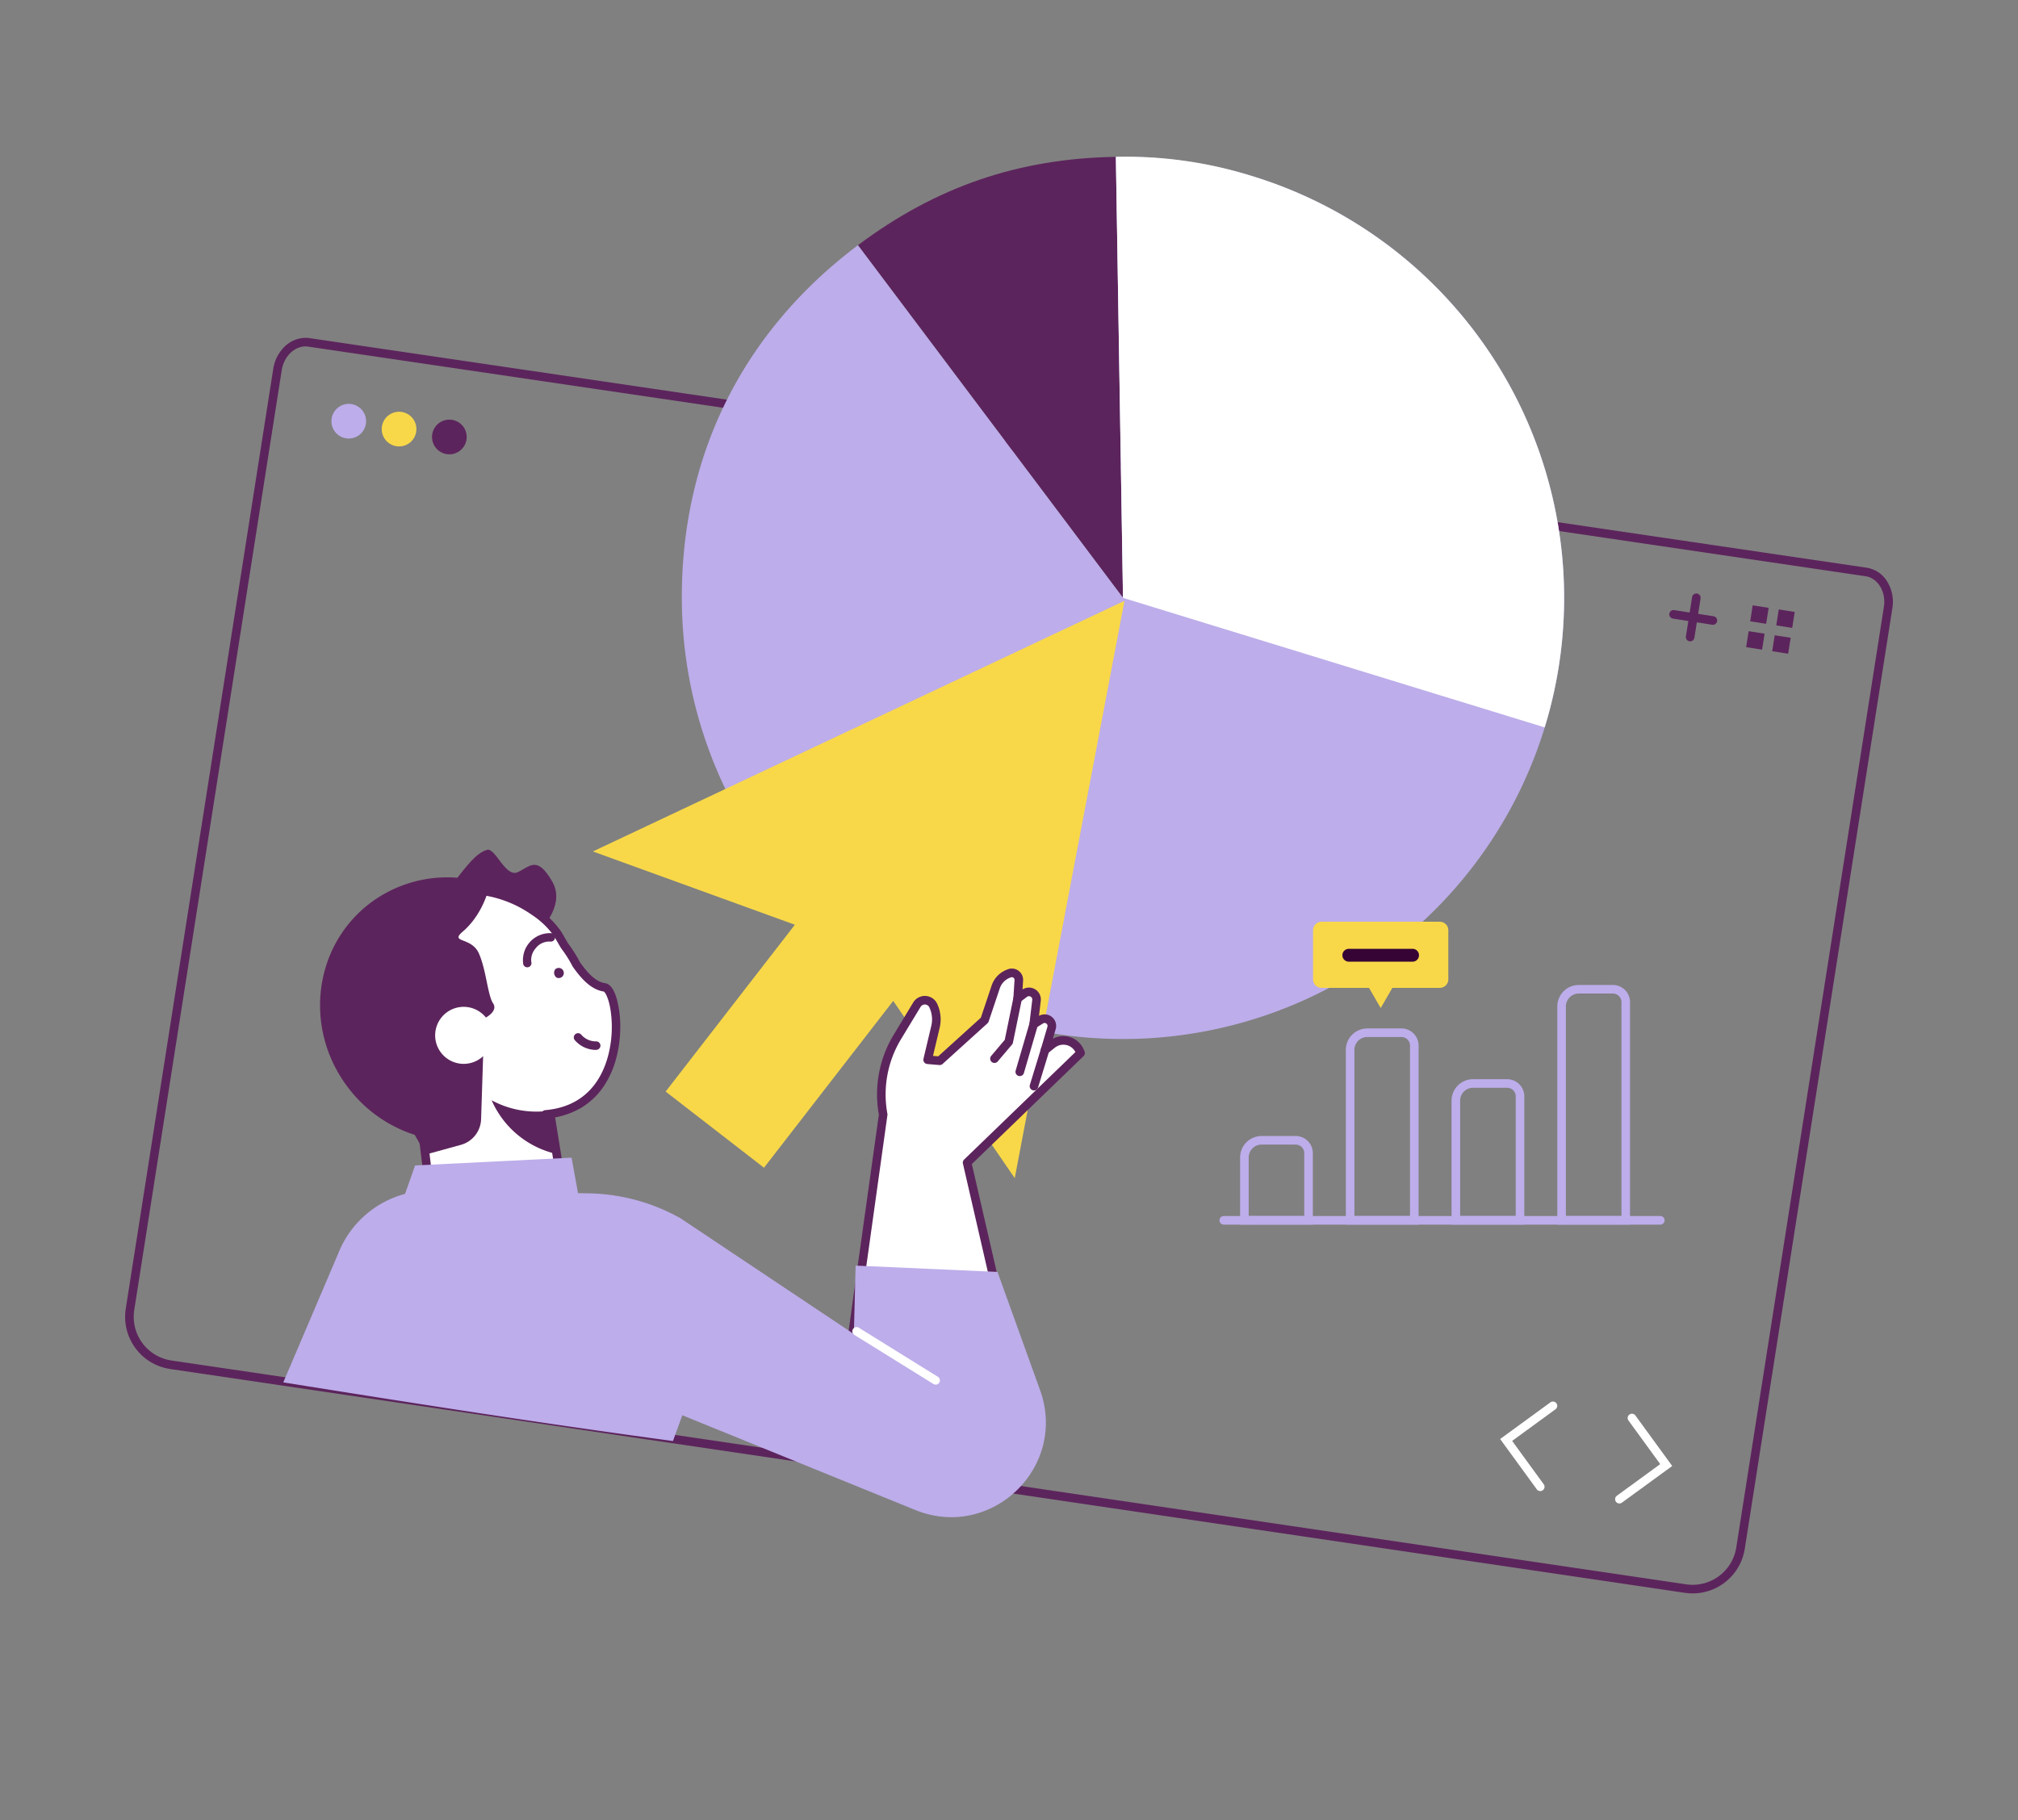 <?xml version="1.0" encoding="UTF-8"?>
<svg xmlns="http://www.w3.org/2000/svg" xmlns:xlink="http://www.w3.org/1999/xlink" width="470" height="424" viewBox="0 0 470 424"><rect x="0" y="0" width="470" height="424" fill="#808080" stroke="none"/><defs/><g id="Img-services-myapicompta"><g id="Groupe_8583" transform="translate(28.816 36.518)"><g id="Groupe_8581"><path id="Tracé_10067" d="M365.095,324.052h0a12.422,12.422,0,0,1-1.811-.134L10.495,271.783A12.289,12.289,0,0,1,.15,257.721L34.5,38.829A9.167,9.167,0,0,1,37.1,33.68a7.087,7.087,0,0,1,4.918-2.091,6.47,6.47,0,0,1,.993.077L405.671,85.145h.009a6.826,6.826,0,0,1,4.768,3.3,9.037,9.037,0,0,1,1.15,6.132L377.221,313.667a12.292,12.292,0,0,1-12.126,10.385ZM42.023,33.589c-2.667,0-5.052,2.386-5.549,5.55L2.126,258.031A10.289,10.289,0,0,0,10.787,269.8L363.576,321.94a10.415,10.415,0,0,0,1.518.112,10.292,10.292,0,0,0,10.151-8.695L409.623,94.266c.547-3.483-1.359-6.686-4.248-7.143L42.722,33.645h-.009A4.462,4.462,0,0,0,42.023,33.589Z" transform="translate(0.325 10.587)" fill="#5c245c"/><path id="Tracé_10068" d="M44.54,48.106a4.038,4.038,0,1,1-3.364-4.614,4.037,4.037,0,0,1,3.364,4.614" transform="translate(11.861 14.113)" fill="#bdadea"/><path id="Tracé_10069" d="M53.383,49.494a4.037,4.037,0,1,1-3.365-4.614,4.039,4.039,0,0,1,3.365,4.614" transform="translate(14.734 14.563)" fill="#f8d849"/><path id="Tracé_10070" d="M62.223,50.881a4.037,4.037,0,1,1-3.361-4.613,4.036,4.036,0,0,1,3.361,4.613" transform="translate(17.606 15.014)" fill="#5c245c"/><path id="Tracé_10071" d="M250.965,239.461a1,1,0,0,1-.809-.411l-8.529-11.711,11.707-8.541a1,1,0,0,1,1.179,1.616l-10.092,7.363,7.353,10.1a1,1,0,0,1-.808,1.589Z" transform="translate(78.947 71.34)" fill="#fff"/><path id="Tracé_10072" d="M262.938,241.644a1,1,0,0,1-.59-1.808l10.093-7.36-7.354-10.1A1,1,0,1,1,266.7,221.2l8.531,11.711-11.708,8.538A1,1,0,0,1,262.938,241.644Z" transform="translate(85.416 72.049)" fill="#fff"/><path id="Ligne_190" d="M0,10.144a1.007,1.007,0,0,1-.156-.012A1,1,0,0,1-.988,8.989L.447-.155A1,1,0,0,1,1.59-.988,1,1,0,0,1,2.423.155L.988,9.3A1,1,0,0,1,0,10.144Z" transform="translate(364.829 102.729)" fill="#5c245c"/><path id="Ligne_191" d="M9.145,2.435a1.007,1.007,0,0,1-.156-.012L-.155.988A1,1,0,0,1-.988-.155,1,1,0,0,1,.155-.988L9.3.447a1,1,0,0,1-.154,1.988Z" transform="translate(360.974 106.584)" fill="#5c245c"/><rect id="Rectangle_8657" width="3.76" height="3.76" transform="translate(378.813 108.204) rotate(-81.082)" fill="#5c245c"/><rect id="Rectangle_8658" width="3.76" height="3.76" transform="translate(377.868 114.221) rotate(-81.082)" fill="#5c245c"/><rect id="Rectangle_8659" width="3.76" height="3.76" transform="translate(384.882 109.157) rotate(-81.082)" fill="#5c245c"/><rect id="Rectangle_8660" width="3.76" height="3.76" transform="translate(383.938 115.173) rotate(-81.082)" fill="#5c245c"/><path id="Tracé_10073" d="M190.814,102.738,129.071,20.6C147.231,6.977,166.461.379,189.153.012Z" transform="translate(41.929 0.004)" fill="#5c245c"/><path id="Tracé_10074" d="M200.871,102.742,199.21.015A102.75,102.75,0,1,1,98.129,104.4c-.551-34.042,13.789-63.341,41-83.8Z" transform="translate(31.872 0.001)" fill="#bdadea"/><path id="Tracé_10075" d="M176.071,102.742l98.214,30.174A102.758,102.758,0,0,0,206.24,4.524,97.678,97.678,0,0,0,174.41.016Z" transform="translate(56.658 0)" fill="#fff"/><path id="Tracé_10076" d="M180.729,212.552l12.778-67.238,12.781-67.24-61.906,29.189L82.474,136.45l47.048,17.075-30.1,38.858,22.905,17.738,30.1-38.857Z" transform="translate(26.792 25.363)" fill="#f8d849"/><path id="Tracé_10077" d="M126.914,245.4l8.743-68.891-.045-.254a25.9,25.9,0,0,1,3.361-17.864l4.532-7.484a2.169,2.169,0,0,1,3.861.3l.1.235a7.585,7.585,0,0,1,.366,4.64l-1.818,7.65,2.809.237,10.442-9.462,2.6-7.741a4.988,4.988,0,0,1,2.823-3.025l.3-.126a1.631,1.631,0,0,1,2.252,1.612l-.273,4.249,1.565-1.188a1.771,1.771,0,0,1,2.83,1.618l-.656,5.544,1.657-1.029a1.684,1.684,0,0,1,2.5,1.908l-1.512,5.125,1.68-1.332a4.157,4.157,0,0,1,6.382,1.575l.209.472L155.2,187.691l9.826,43.1" transform="translate(41.228 46.61)" fill="#fff"/><path id="Tracé_10078" d="M126.914,240.045a1,1,0,0,1-.992-1.139l8.721-62.385-.017-.1a26.887,26.887,0,0,1,3.49-18.553l4.532-7.485a3.169,3.169,0,0,1,5.641.436l.1.234a8.536,8.536,0,0,1,.414,5.252l-1.548,6.52,1.218.1,9.925-8.995,2.514-7.493a5.991,5.991,0,0,1,3.389-3.631l.306-.126a2.632,2.632,0,0,1,3.632,2.6l-.133,2.073a2.771,2.771,0,0,1,4.25,2.657l-.412,3.485a2.685,2.685,0,0,1,3.885,3.1l-.659,2.233a5.154,5.154,0,0,1,7.164,2.447l.209.474a1,1,0,0,1-.22,1.123L156.3,188.017l9.065,39.37a1,1,0,0,1-1.949.449l-9.192-39.92a1,1,0,0,1,.28-.944l25.921-25.041a3.157,3.157,0,0,0-4.77-1.031l-1.68,1.33a1,1,0,0,1-1.58-1.067l1.513-5.125a.685.685,0,0,0-1.017-.775l-1.659,1.03a1,1,0,0,1-1.52-.967l.656-5.544a.745.745,0,0,0-.382-.759.759.759,0,0,0-.851.055l-1.564,1.188a1,1,0,0,1-1.6-.86l.273-4.247a.632.632,0,0,0-.873-.625l-.3.126a3.991,3.991,0,0,0-2.257,2.419l-2.6,7.741a1,1,0,0,1-.277.423L149.491,164.7a1,1,0,0,1-.756.255l-2.809-.237a1,1,0,0,1-.889-1.227l1.816-7.65a6.547,6.547,0,0,0-.317-4.028l-.1-.234a1.169,1.169,0,0,0-2.081-.161l-4.532,7.485a24.888,24.888,0,0,0-3.23,17.174l.044.255a1,1,0,0,1,0,.309l-8.743,62.54A1,1,0,0,1,126.914,240.045Z" transform="translate(41.228 46.611)" fill="#5c245c"/><path id="Tracé_10079" d="M153.074,163a1,1,0,0,1-.763-1.646l3.157-3.734,2.019-9.822a1,1,0,1,1,1.959.4l-2.071,10.072a1,1,0,0,1-.216.444l-3.321,3.928A1,1,0,0,1,153.074,163Z" transform="translate(49.727 48.079)" fill="#5c245c"/><path id="Ligne_192" d="M0,12.088a1,1,0,0,1-.281-.04,1,1,0,0,1-.68-1.24L2.277-.28a1,1,0,0,1,1.24-.68A1,1,0,0,1,4.2.28L.96,11.368A1,1,0,0,1,0,12.088Z" transform="translate(208.695 202.054)" fill="#5c245c"/><path id="Ligne_193" d="M0,9.425a1,1,0,0,1-.293-.044A1,1,0,0,1-.956,8.132L1.623-.293A1,1,0,0,1,2.872-.956,1,1,0,0,1,3.536.293L.956,8.718A1,1,0,0,1,0,9.425Z" transform="translate(212.002 208.056)" fill="#5c245c"/><path id="Tracé_10080" d="M57.171,211.074,86.12,192.89l-5.085-31.547-29.287,4.72Z" transform="translate(16.811 52.413)" fill="#fff"/><path id="Tracé_10081" d="M57.171,212.074a1,1,0,0,1-.993-.88l-5.423-45.011a1,1,0,0,1,.834-1.107l29.287-4.72a1,1,0,0,1,1.146.828l5.085,31.547a1,1,0,0,1-.455,1.006L57.7,211.921A1,1,0,0,1,57.171,212.074ZM52.856,166.9l5.119,42.49L85.028,192.4l-4.82-29.906Z" transform="translate(16.811 52.413)" fill="#5c245c"/><path id="Tracé_10082" d="M54.889,137.824s16.11,9,19.481,6.884S85.558,135.548,82,129.3s-5.241-3.524-8.082-2.227-5.2-5.76-7.122-5.211S63.2,124.11,60.3,127.828s-5.411,10-5.411,10" transform="translate(17.831 39.578)" fill="#5c245c"/><path id="Tracé_10083" d="M65,186.745a29.072,29.072,0,0,1-18.9-10.563,28.48,28.48,0,0,1,3.429-39.8c19.156-16.341,36.359-1.293,38.694,2.761q.819,1.425,1.6,2.752a29.7,29.7,0,0,1,2.729,4.316c2.087,2.982,4.157,5.017,6.571,5.374,3.7.547,6.789,27.84-13.725,29.581" transform="translate(12.852 41.886)" fill="#fff"/><path id="Tracé_10084" d="M65,187.731a.994.994,0,0,1-.125-.008,29.645,29.645,0,0,1-10.607-3.451,30.3,30.3,0,0,1-8.936-7.468A29.64,29.64,0,0,1,38.7,155.322a29.274,29.274,0,0,1,10.187-19.686,32.234,32.234,0,0,1,12.139-6.755,24.709,24.709,0,0,1,10.942-.564,28.764,28.764,0,0,1,11.39,4.783,20.481,20.481,0,0,1,5.716,5.555c.636,1.107,1.12,1.94,1.565,2.694A30.786,30.786,0,0,1,93.39,145.7c2.191,3.12,4,4.635,5.87,4.91,1.175.174,2.1,1.452,2.758,3.8a25.038,25.038,0,0,1,.76,7.263,28.232,28.232,0,0,1-.967,6.576,21.458,21.458,0,0,1-2.865,6.376,16.627,16.627,0,0,1-5.313,5.046,19.011,19.011,0,0,1-8.158,2.48.986.986,0,0,1-.167-1.965c11.252-.955,14.335-9.877,15.172-15.11a26.461,26.461,0,0,0-.026-8.66c-.468-2.582-1.219-3.72-1.5-3.857-2.451-.37-4.677-2.154-7.215-5.781a.987.987,0,0,1-.068-.113,28.8,28.8,0,0,0-2.639-4.173.987.987,0,0,1-.063-.094c-.457-.773-.952-1.625-1.605-2.762a19.248,19.248,0,0,0-5.135-4.921,26.78,26.78,0,0,0-10.6-4.456,22.753,22.753,0,0,0-10.076.519,30.287,30.287,0,0,0-11.39,6.356,27.3,27.3,0,0,0-9.5,18.363,27.678,27.678,0,0,0,6.2,20.06,28.339,28.339,0,0,0,8.356,6.985,27.682,27.682,0,0,0,9.9,3.223A.986.986,0,0,1,65,187.731Z" transform="translate(12.852 41.886)" fill="#5c245c"/><path id="Tracé_10085" d="M45.4,133.3a29.828,29.828,0,0,1,27.635-5.252,31.531,31.531,0,0,0-7.17,4.375c-15.1,12.3-16.122,36.043-2.283,53.038.77.943,1.571,1.84,2.4,2.7a31.425,31.425,0,0,1-24.3-11.693c-10.855-13.329-9.189-32.658,3.72-43.17" transform="translate(11.213 41.161)" fill="#5c245c"/><path id="Tracé_10086" d="M68.979,144.657c-1.736-3.939-6.908-2.4-3.755-5.1,5.963-5.109,6.839-13.535,6.839-13.535-17.264-1.4-29.754,26.308-29.754,26.308L52.6,184.352l4.013,7.132,8.165-2.247a6.417,6.417,0,0,0,4.711-5.982l.472-14.682c-.111.1-.22.208-.339.306a6.64,6.64,0,1,1,.955-9.343c.013.016.024.033.036.049.827-.488,2.685-1.8,1.675-3.307-1.281-1.9-1.574-7.683-3.309-11.622" transform="translate(13.745 40.92)" fill="#5c245c"/><path id="Tracé_10087" d="M83.778,157.741a6.547,6.547,0,0,1-4.676-2.283.986.986,0,0,1,1.527-1.248,4.509,4.509,0,0,0,3.395,1.55.986.986,0,0,1,.143,1.967Q83.969,157.742,83.778,157.741Z" transform="translate(25.945 50.299)" fill="#5c245c"/><path id="Tracé_10088" transform="translate(19.17 49.387)" fill="#5c245c"/><path id="Tracé_10089" d="M70.972,144.221a.986.986,0,0,1-.937-.679,6.292,6.292,0,0,1,6.5-7.274.986.986,0,0,1-.169,1.965A3.953,3.953,0,0,0,72.9,139.82a4.043,4.043,0,0,0-1,3.108.987.987,0,0,1-.937,1.294Z" transform="translate(23.021 44.58)" fill="#5c245c"/><path id="Tracé_10090" d="M76.231,144.838a1.181,1.181,0,1,0-.334-1.888,1.392,1.392,0,0,0,.334,1.888" transform="translate(24.575 46.352)" fill="#5c245c"/><path id="Tracé_10091" d="M78.179,168.3l1.627,10.1a21.758,21.758,0,0,1-15.128-12.515,21.863,21.863,0,0,0,13.5,2.418" transform="translate(21.01 53.888)" fill="#5c245c"/><path id="Tracé_10092" d="M204.306,228.24l-9.915-27.53-33.042-1.465-.413,15.935-40.358-26.958a45.331,45.331,0,0,0-20.828-5.8l-36.959-.666a23.13,23.13,0,0,0-21.9,14.557L28.049,226.446c30.4,4.846,58.154,9.251,90.756,13.657l2.185-6,54.237,22.059c17.691,7.2,35.55-9.952,29.079-27.921" transform="translate(9.112 59.042)" fill="#bdadea"/><path id="Ligne_194" d="M18.42,12.42a.981.981,0,0,1-.519-.148L-.52.838A.986.986,0,0,1-.838-.52.986.986,0,0,1,.52-.838L18.941,10.6a.986.986,0,0,1-.521,1.824Z" transform="translate(170.682 273.587)" fill="#fff"/><path id="Tracé_10093" d="M91.883,192.762l-3.051-16.785-36.444,1.81-4.755,13.449Z" transform="translate(15.474 57.167)" fill="#bdadea"/><path id="Rectangle_8661" d="M4-1h7.938a4,4,0,0,1,4,4V19.643H-1V4A5.006,5.006,0,0,1,4-1Zm9.938,18.643V3a2,2,0,0,0-2-2H4A3,3,0,0,0,1,4V17.643Z" transform="translate(261.011 229.096)" fill="#bdadea"/><path id="Rectangle_8662" d="M4-1h7.946a4,4,0,0,1,4,4V44.7H-1V4A5.006,5.006,0,0,1,4-1Zm9.946,43.7V3a2,2,0,0,0-2-2H4A3,3,0,0,0,1,4V42.7Z" transform="translate(285.633 204.037)" fill="#bdadea"/><path id="Rectangle_8663" d="M4-1h7.946a4,4,0,0,1,4,4V32.876H-1V4A5.006,5.006,0,0,1,4-1Zm9.946,31.876V3a2,2,0,0,0-2-2H4A3,3,0,0,0,1,4V30.876Z" transform="translate(310.258 215.864)" fill="#bdadea"/><path id="Rectangle_8664" d="M4-1h7.94a4,4,0,0,1,4,4V54.823H-1V4A5.006,5.006,0,0,1,4-1Zm9.94,53.823V3a2,2,0,0,0-2-2H4A3,3,0,0,0,1,4V52.823Z" transform="translate(334.888 193.916)" fill="#bdadea"/><path id="Tracé_10094" d="M238.586,134.493H211.081a1.992,1.992,0,0,0-2,1.991v11.427a1.99,1.99,0,0,0,2,1.991h11.036l.729,1.264,1.985,3.435,1.986-3.435.726-1.264h11.044a1.992,1.992,0,0,0,1.994-1.991V136.484a1.994,1.994,0,0,0-1.994-1.991" transform="translate(67.922 43.69)" fill="#f8d849"/><path id="Ligne_195" d="M14.84,1.5H0A1.5,1.5,0,0,1-1.5,0,1.5,1.5,0,0,1,0-1.5H14.84A1.5,1.5,0,0,1,16.34,0,1.5,1.5,0,0,1,14.84,1.5Z" transform="translate(285.333 185.992)" fill="#360435"/><path id="Ligne_196" d="M101.673,1H0A1,1,0,0,1-1,0,1,1,0,0,1,0-1H101.673a1,1,0,0,1,1,1A1,1,0,0,1,101.673,1Z" transform="translate(256.203 247.739)" fill="#bdadea"/></g></g></g></svg>

